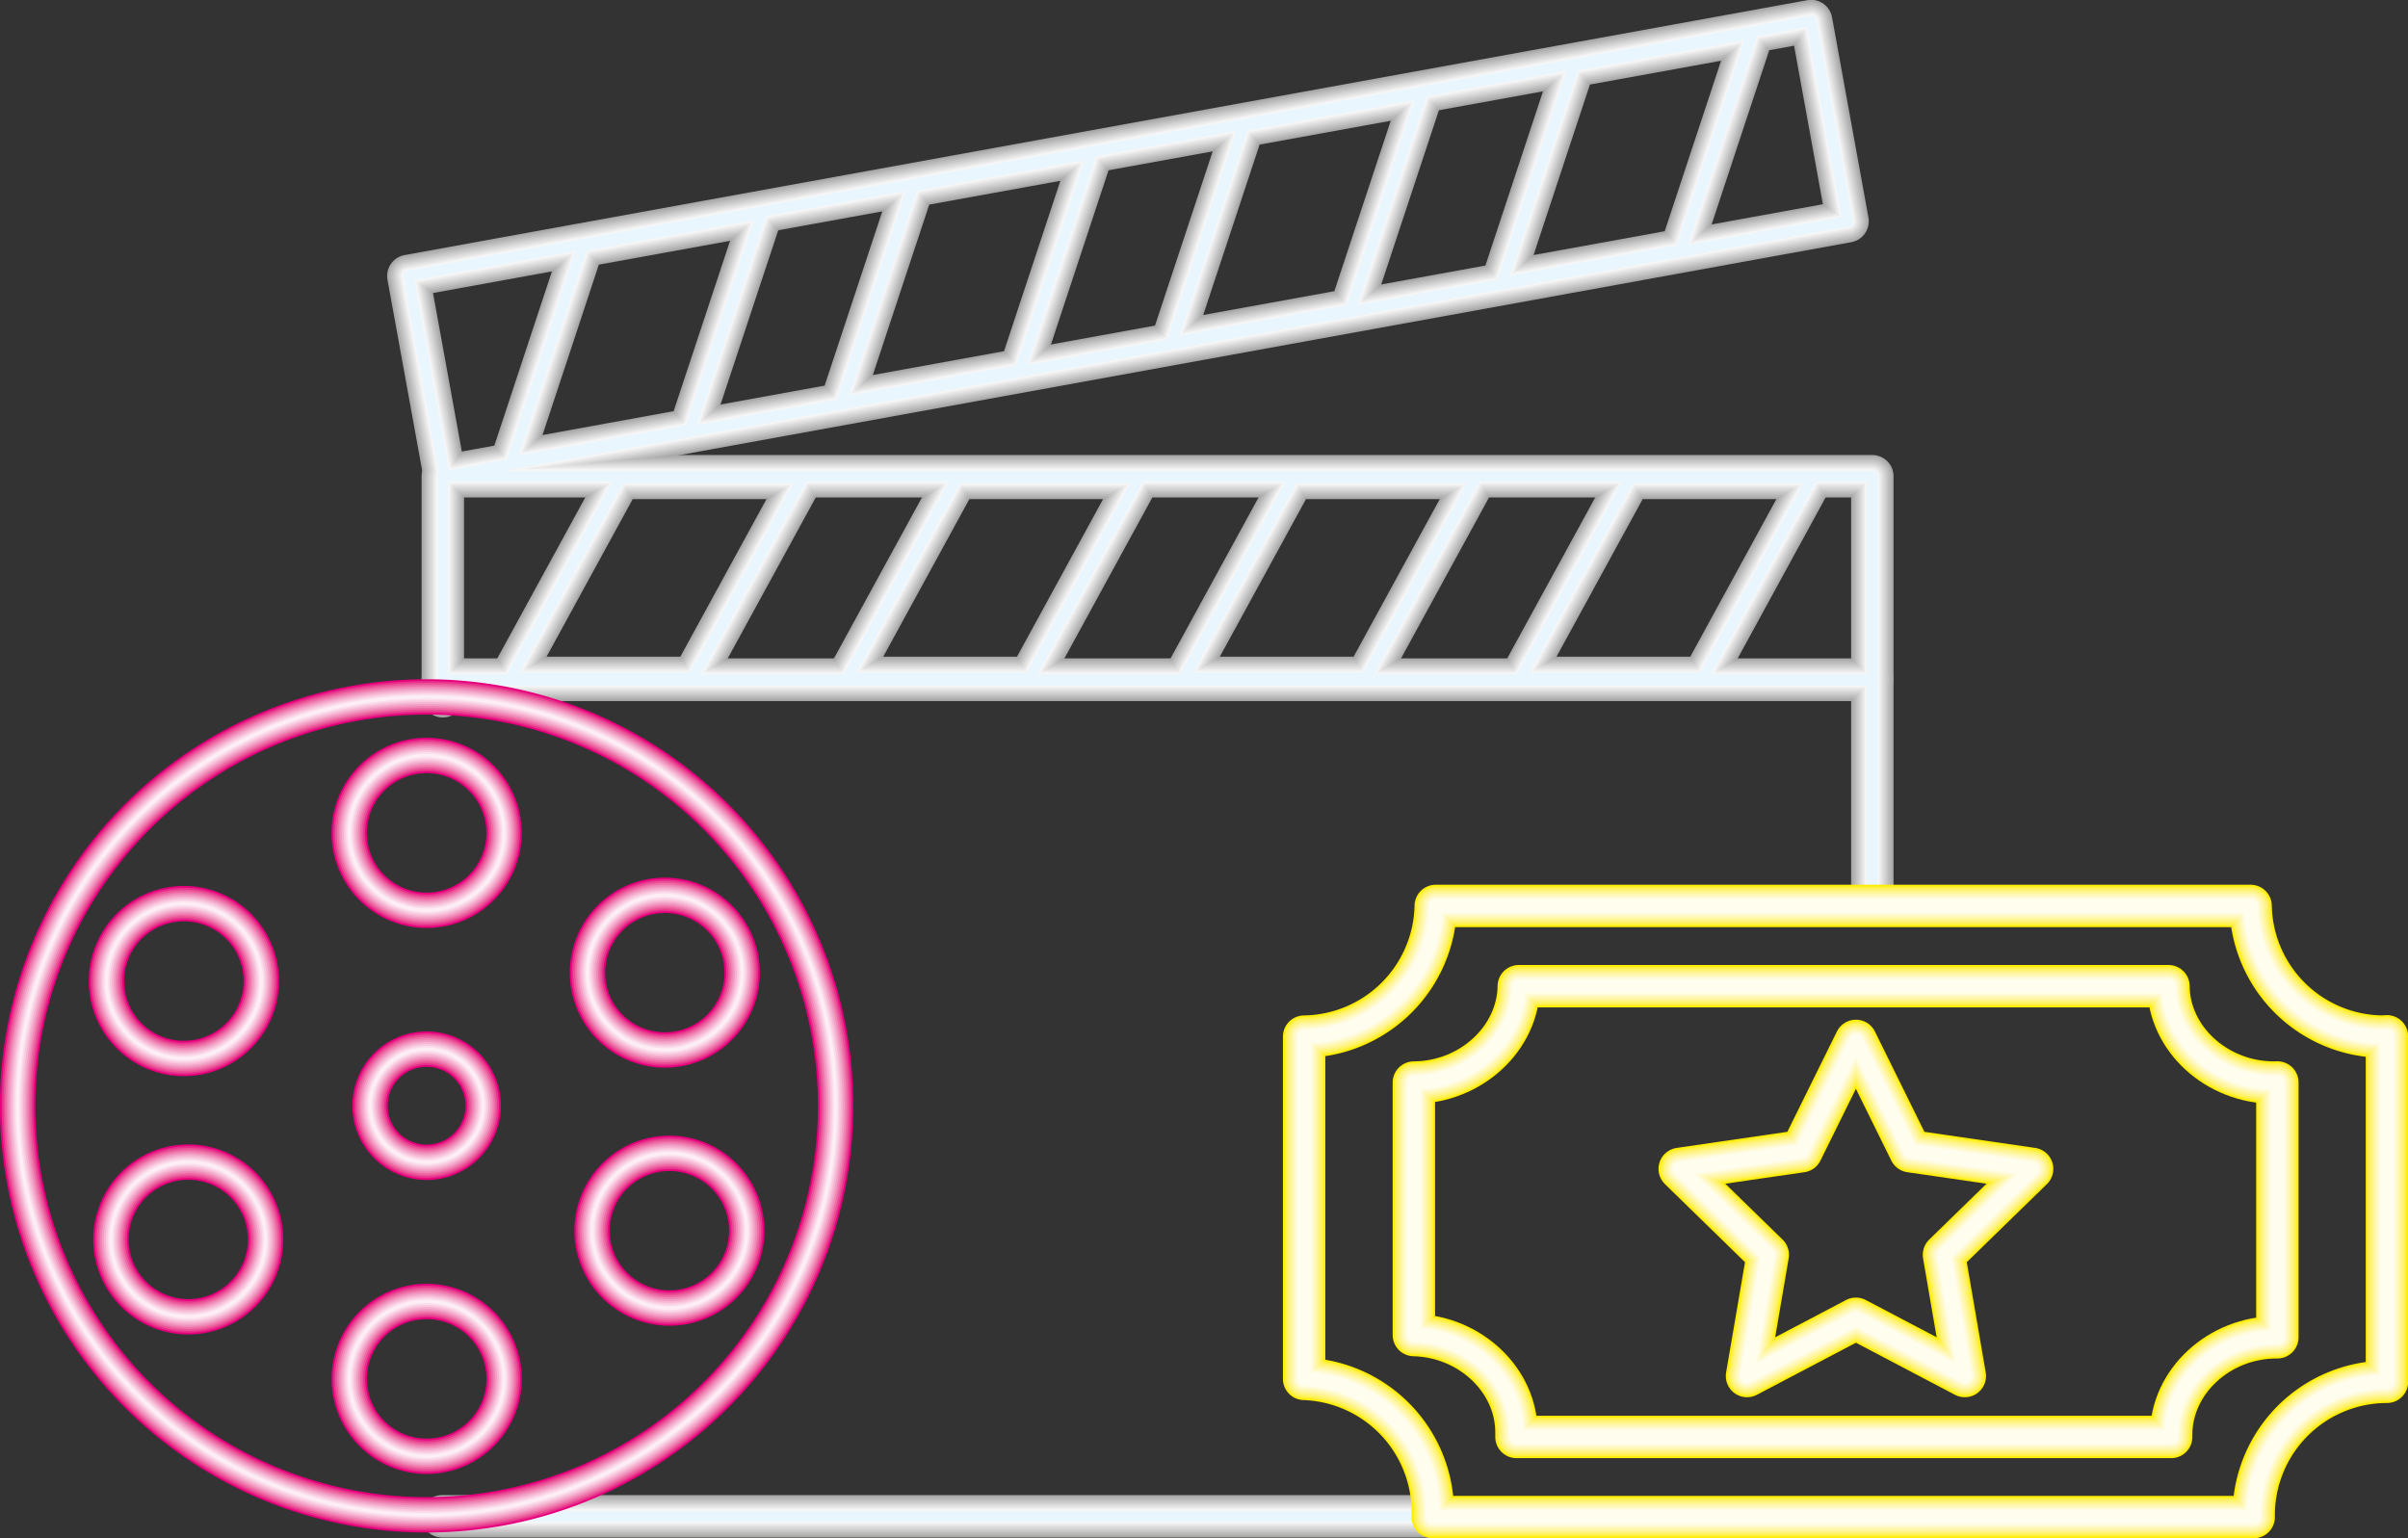 <?xml version="1.0" encoding="UTF-8"?> <svg xmlns="http://www.w3.org/2000/svg" viewBox="0 0 321.28 205.28"><rect x="0" y="0" width="321.28" height="205.28" fill="#333333" stroke="none"/> <defs> <style>.cls-1,.cls-10,.cls-11,.cls-12,.cls-13,.cls-14,.cls-15,.cls-16,.cls-17,.cls-18,.cls-19,.cls-2,.cls-20,.cls-21,.cls-22,.cls-23,.cls-24,.cls-25,.cls-26,.cls-27,.cls-28,.cls-29,.cls-3,.cls-4,.cls-5,.cls-6,.cls-7,.cls-8,.cls-9{fill:none;stroke-linecap:round;stroke-linejoin:round;}.cls-1{stroke:#a8a8a7;}.cls-1,.cls-11{stroke-width:5.66px;}.cls-2{stroke:#b2b2b2;}.cls-12,.cls-2{stroke-width:5.19px;}.cls-3{stroke:#bdbcbc;}.cls-13,.cls-20,.cls-3{stroke-width:4.72px;}.cls-4{stroke:#c6c6c6;}.cls-14,.cls-21,.cls-4{stroke-width:4.24px;}.cls-5{stroke:#d0d0d0;}.cls-15,.cls-22,.cls-5{stroke-width:3.77px;}.cls-6{stroke:#dadada;}.cls-16,.cls-23,.cls-6{stroke-width:3.3px;}.cls-7{stroke:#e3e3e3;}.cls-17,.cls-24,.cls-7{stroke-width:2.83px;}.cls-8{stroke:#ededed;}.cls-18,.cls-25,.cls-8{stroke-width:2.36px;}.cls-9{stroke:#f6f6f6;}.cls-19,.cls-26,.cls-9{stroke-width:1.89px;}.cls-10{stroke:#eaf6fe;}.cls-10,.cls-27{stroke-width:1.41px;}.cls-11{stroke:#ffed00;}.cls-12{stroke:#fff042;}.cls-13{stroke:#fff265;}.cls-14{stroke:#fff482;}.cls-15{stroke:#fff59b;}.cls-16{stroke:#fff7b2;}.cls-17{stroke:#fff9c7;}.cls-18{stroke:#fffbdc;}.cls-19{stroke:#fffdee;}.cls-20{stroke:#e6007e;}.cls-21{stroke:#e8308a;}.cls-22{stroke:#ea5297;}.cls-23{stroke:#ed6ea7;}.cls-24{stroke:#f088b6;}.cls-25{stroke:#f29fc5;}.cls-26{stroke:#f5b5d2;}.cls-27{stroke:#f8c9df;}.cls-28{stroke:#fadceb;stroke-width:0.94px;}.cls-29{stroke:#fdeef6;stroke-width:0.47px;}</style> </defs> <g id="Capa_2" data-name="Capa 2"> <g id="Capa_1-2" data-name="Capa 1"> <path class="cls-1" d="M59.08,92.91v-2.2H249.81v29.46"></path> <path class="cls-1" d="M191,202.34h-132"></path> <rect class="cls-1" x="59.08" y="63.55" width="190.73" height="27.16"></rect> <polygon class="cls-1" points="92.45 90.46 68.15 90.46 82.74 63.77 107.04 63.77 92.45 90.46"></polygon> <polygon class="cls-1" points="137.37 90.46 113.07 90.46 127.66 63.77 151.95 63.77 137.37 90.46"></polygon> <polygon class="cls-1" points="182.28 90.46 157.98 90.46 172.57 63.77 196.87 63.77 182.28 90.46"></polygon> <polygon class="cls-1" points="227.2 90.46 202.9 90.46 217.49 63.77 241.78 63.77 227.2 90.46"></polygon> <rect class="cls-1" x="55.38" y="19.61" width="190.23" height="27.16" transform="translate(-3.51 27.43) rotate(-10.3)"></rect> <polygon class="cls-1" points="92.04 57.35 68.2 61.69 77.74 32.83 101.59 28.5 92.04 57.35"></polygon> <polygon class="cls-1" points="136.12 49.35 112.27 53.68 121.82 24.82 145.66 20.49 136.12 49.35"></polygon> <polygon class="cls-1" points="180.19 41.34 156.35 45.67 165.9 16.81 189.74 12.48 180.19 41.34"></polygon> <polygon class="cls-1" points="224.27 33.34 200.43 37.67 209.97 8.8 233.81 4.47 224.27 33.34"></polygon> <path class="cls-2" d="M59.08,92.91v-2.2H249.81v29.46"></path> <path class="cls-2" d="M191,202.34h-132"></path> <rect class="cls-2" x="59.08" y="63.55" width="190.73" height="27.16"></rect> <polygon class="cls-2" points="92.45 90.46 68.15 90.46 82.74 63.77 107.04 63.77 92.45 90.46"></polygon> <polygon class="cls-2" points="137.37 90.46 113.07 90.46 127.66 63.77 151.95 63.77 137.37 90.46"></polygon> <polygon class="cls-2" points="182.28 90.46 157.98 90.46 172.57 63.77 196.87 63.77 182.28 90.46"></polygon> <polygon class="cls-2" points="227.2 90.46 202.9 90.46 217.49 63.77 241.78 63.77 227.2 90.46"></polygon> <rect class="cls-2" x="55.38" y="19.61" width="190.23" height="27.16" transform="translate(-3.51 27.43) rotate(-10.3)"></rect> <polygon class="cls-2" points="92.04 57.35 68.2 61.69 77.74 32.83 101.59 28.5 92.04 57.35"></polygon> <polygon class="cls-2" points="136.12 49.35 112.27 53.68 121.82 24.82 145.66 20.49 136.12 49.35"></polygon> <polygon class="cls-2" points="180.19 41.34 156.35 45.67 165.9 16.81 189.74 12.48 180.19 41.34"></polygon> <polygon class="cls-2" points="224.27 33.34 200.43 37.67 209.97 8.8 233.81 4.47 224.27 33.34"></polygon> <path class="cls-3" d="M59.08,92.91v-2.2H249.81v29.46"></path> <path class="cls-3" d="M191,202.34h-132"></path> <rect class="cls-3" x="59.08" y="63.55" width="190.73" height="27.16"></rect> <polygon class="cls-3" points="92.45 90.46 68.15 90.46 82.74 63.77 107.04 63.77 92.45 90.46"></polygon> <polygon class="cls-3" points="137.37 90.46 113.07 90.46 127.66 63.77 151.95 63.77 137.37 90.46"></polygon> <polygon class="cls-3" points="182.28 90.46 157.98 90.46 172.57 63.77 196.87 63.77 182.28 90.46"></polygon> <polygon class="cls-3" points="227.2 90.46 202.9 90.46 217.49 63.77 241.78 63.77 227.2 90.46"></polygon> <rect class="cls-3" x="55.38" y="19.61" width="190.23" height="27.16" transform="translate(-3.51 27.43) rotate(-10.3)"></rect> <polygon class="cls-3" points="92.04 57.35 68.2 61.69 77.74 32.83 101.59 28.5 92.04 57.35"></polygon> <polygon class="cls-3" points="136.12 49.35 112.27 53.68 121.82 24.82 145.66 20.49 136.12 49.35"></polygon> <polygon class="cls-3" points="180.19 41.34 156.35 45.67 165.9 16.81 189.74 12.48 180.19 41.34"></polygon> <polygon class="cls-3" points="224.27 33.34 200.43 37.67 209.97 8.8 233.81 4.47 224.27 33.34"></polygon> <path class="cls-4" d="M59.08,92.91v-2.2H249.81v29.46"></path> <path class="cls-4" d="M191,202.34h-132"></path> <rect class="cls-4" x="59.08" y="63.55" width="190.73" height="27.16"></rect> <polygon class="cls-4" points="92.45 90.46 68.15 90.46 82.74 63.77 107.04 63.77 92.45 90.46"></polygon> <polygon class="cls-4" points="137.37 90.46 113.07 90.46 127.66 63.77 151.95 63.77 137.37 90.46"></polygon> <polygon class="cls-4" points="182.28 90.46 157.98 90.46 172.57 63.77 196.87 63.77 182.28 90.46"></polygon> <polygon class="cls-4" points="227.2 90.46 202.9 90.46 217.49 63.77 241.78 63.77 227.2 90.46"></polygon> <rect class="cls-4" x="55.38" y="19.61" width="190.23" height="27.16" transform="translate(-3.51 27.43) rotate(-10.3)"></rect> <polygon class="cls-4" points="92.04 57.35 68.2 61.69 77.74 32.83 101.59 28.5 92.04 57.35"></polygon> <polygon class="cls-4" points="136.12 49.35 112.27 53.68 121.82 24.82 145.66 20.49 136.12 49.35"></polygon> <polygon class="cls-4" points="180.19 41.34 156.35 45.67 165.9 16.81 189.74 12.48 180.19 41.34"></polygon> <polygon class="cls-4" points="224.27 33.34 200.43 37.67 209.97 8.8 233.81 4.47 224.27 33.34"></polygon> <path class="cls-5" d="M59.08,92.91v-2.2H249.81v29.46"></path> <path class="cls-5" d="M191,202.34h-132"></path> <rect class="cls-5" x="59.08" y="63.55" width="190.73" height="27.16"></rect> <polygon class="cls-5" points="92.45 90.46 68.15 90.46 82.74 63.77 107.04 63.77 92.45 90.46"></polygon> <polygon class="cls-5" points="137.37 90.46 113.07 90.46 127.66 63.77 151.95 63.77 137.37 90.46"></polygon> <polygon class="cls-5" points="182.28 90.46 157.98 90.46 172.57 63.77 196.87 63.77 182.28 90.46"></polygon> <polygon class="cls-5" points="227.2 90.46 202.9 90.46 217.49 63.77 241.78 63.77 227.2 90.46"></polygon> <rect class="cls-5" x="55.38" y="19.61" width="190.23" height="27.16" transform="translate(-3.51 27.43) rotate(-10.3)"></rect> <polygon class="cls-5" points="92.04 57.35 68.2 61.69 77.74 32.83 101.59 28.5 92.04 57.35"></polygon> <polygon class="cls-5" points="136.12 49.35 112.27 53.68 121.82 24.82 145.66 20.49 136.12 49.35"></polygon> <polygon class="cls-5" points="180.19 41.34 156.35 45.67 165.9 16.81 189.74 12.48 180.19 41.34"></polygon> <polygon class="cls-5" points="224.27 33.34 200.43 37.67 209.97 8.8 233.81 4.47 224.27 33.34"></polygon> <path class="cls-6" d="M59.08,92.91v-2.2H249.81v29.46"></path> <path class="cls-6" d="M191,202.34h-132"></path> <rect class="cls-6" x="59.08" y="63.55" width="190.73" height="27.16"></rect> <polygon class="cls-6" points="92.45 90.46 68.15 90.46 82.74 63.77 107.04 63.77 92.45 90.46"></polygon> <polygon class="cls-6" points="137.37 90.46 113.07 90.46 127.66 63.77 151.95 63.77 137.37 90.46"></polygon> <polygon class="cls-6" points="182.28 90.46 157.98 90.46 172.57 63.77 196.87 63.77 182.28 90.46"></polygon> <polygon class="cls-6" points="227.2 90.46 202.9 90.46 217.49 63.77 241.78 63.77 227.2 90.46"></polygon> <rect class="cls-6" x="55.38" y="19.61" width="190.23" height="27.16" transform="translate(-3.51 27.43) rotate(-10.3)"></rect> <polygon class="cls-6" points="92.04 57.35 68.2 61.69 77.74 32.83 101.59 28.5 92.04 57.35"></polygon> <polygon class="cls-6" points="136.12 49.35 112.27 53.68 121.82 24.82 145.66 20.49 136.12 49.35"></polygon> <polygon class="cls-6" points="180.19 41.34 156.35 45.67 165.9 16.81 189.74 12.48 180.19 41.34"></polygon> <polygon class="cls-6" points="224.27 33.34 200.43 37.67 209.97 8.8 233.81 4.47 224.27 33.34"></polygon> <path class="cls-7" d="M59.08,92.91v-2.2H249.81v29.46"></path> <path class="cls-7" d="M191,202.34h-132"></path> <rect class="cls-7" x="59.08" y="63.55" width="190.73" height="27.16"></rect> <polygon class="cls-7" points="92.45 90.46 68.15 90.46 82.74 63.77 107.04 63.77 92.45 90.46"></polygon> <polygon class="cls-7" points="137.37 90.46 113.07 90.46 127.66 63.77 151.95 63.77 137.37 90.46"></polygon> <polygon class="cls-7" points="182.28 90.46 157.98 90.46 172.57 63.77 196.87 63.77 182.28 90.46"></polygon> <polygon class="cls-7" points="227.2 90.46 202.9 90.46 217.49 63.77 241.78 63.77 227.2 90.46"></polygon> <rect class="cls-7" x="55.38" y="19.61" width="190.23" height="27.16" transform="translate(-3.51 27.43) rotate(-10.3)"></rect> <polygon class="cls-7" points="92.04 57.35 68.2 61.69 77.74 32.83 101.59 28.5 92.04 57.35"></polygon> <polygon class="cls-7" points="136.12 49.35 112.27 53.68 121.82 24.82 145.66 20.49 136.12 49.35"></polygon> <polygon class="cls-7" points="180.19 41.34 156.35 45.67 165.9 16.81 189.74 12.48 180.19 41.34"></polygon> <polygon class="cls-7" points="224.27 33.34 200.43 37.67 209.97 8.8 233.81 4.47 224.27 33.34"></polygon> <path class="cls-8" d="M59.08,92.91v-2.2H249.81v29.46"></path> <path class="cls-8" d="M191,202.34h-132"></path> <rect class="cls-8" x="59.08" y="63.55" width="190.73" height="27.16"></rect> <polygon class="cls-8" points="92.45 90.46 68.15 90.46 82.74 63.77 107.04 63.77 92.45 90.46"></polygon> <polygon class="cls-8" points="137.37 90.46 113.07 90.46 127.66 63.77 151.95 63.77 137.37 90.46"></polygon> <polygon class="cls-8" points="182.28 90.46 157.98 90.46 172.57 63.77 196.87 63.77 182.28 90.46"></polygon> <polygon class="cls-8" points="227.2 90.46 202.9 90.46 217.49 63.77 241.78 63.77 227.2 90.46"></polygon> <rect class="cls-8" x="55.38" y="19.61" width="190.23" height="27.16" transform="translate(-3.51 27.43) rotate(-10.3)"></rect> <polygon class="cls-8" points="92.04 57.35 68.2 61.69 77.74 32.83 101.59 28.5 92.04 57.35"></polygon> <polygon class="cls-8" points="136.12 49.35 112.27 53.68 121.82 24.82 145.66 20.49 136.12 49.35"></polygon> <polygon class="cls-8" points="180.19 41.34 156.35 45.67 165.9 16.81 189.74 12.48 180.19 41.34"></polygon> <polygon class="cls-8" points="224.27 33.34 200.43 37.67 209.97 8.8 233.81 4.47 224.27 33.34"></polygon> <path class="cls-9" d="M59.08,92.91v-2.2H249.81v29.46"></path> <path class="cls-9" d="M191,202.34h-132"></path> <rect class="cls-9" x="59.08" y="63.55" width="190.73" height="27.16"></rect> <polygon class="cls-9" points="92.45 90.46 68.15 90.46 82.74 63.77 107.04 63.77 92.45 90.46"></polygon> <polygon class="cls-9" points="137.37 90.46 113.07 90.46 127.66 63.77 151.95 63.77 137.37 90.46"></polygon> <polygon class="cls-9" points="182.28 90.46 157.98 90.46 172.57 63.77 196.87 63.77 182.28 90.46"></polygon> <polygon class="cls-9" points="227.2 90.46 202.9 90.46 217.49 63.77 241.78 63.77 227.2 90.46"></polygon> <rect class="cls-9" x="55.38" y="19.61" width="190.23" height="27.16" transform="translate(-3.51 27.43) rotate(-10.3)"></rect> <polygon class="cls-9" points="92.04 57.35 68.2 61.69 77.74 32.83 101.59 28.5 92.04 57.35"></polygon> <polygon class="cls-9" points="136.12 49.35 112.27 53.68 121.82 24.82 145.66 20.49 136.12 49.35"></polygon> <polygon class="cls-9" points="180.19 41.34 156.35 45.67 165.9 16.81 189.74 12.48 180.19 41.34"></polygon> <polygon class="cls-9" points="224.27 33.34 200.43 37.67 209.97 8.8 233.81 4.47 224.27 33.34"></polygon> <path class="cls-10" d="M59.08,92.91v-2.2H249.81v29.46"></path> <path class="cls-10" d="M191,202.34h-132"></path> <rect class="cls-10" x="59.08" y="63.55" width="190.73" height="27.16"></rect> <polygon class="cls-10" points="92.45 90.46 68.15 90.46 82.74 63.77 107.04 63.77 92.45 90.46"></polygon> <polygon class="cls-10" points="137.37 90.46 113.07 90.46 127.66 63.77 151.95 63.77 137.37 90.46"></polygon> <polygon class="cls-10" points="182.28 90.46 157.98 90.46 172.57 63.77 196.87 63.77 182.28 90.46"></polygon> <polygon class="cls-10" points="227.2 90.46 202.9 90.46 217.49 63.77 241.78 63.77 227.2 90.46"></polygon> <rect class="cls-10" x="55.38" y="19.61" width="190.23" height="27.16" transform="translate(-3.51 27.43) rotate(-10.3)"></rect> <polygon class="cls-10" points="92.04 57.35 68.2 61.69 77.74 32.83 101.59 28.5 92.04 57.35"></polygon> <polygon class="cls-10" points="136.12 49.35 112.27 53.68 121.82 24.82 145.66 20.49 136.12 49.35"></polygon> <polygon class="cls-10" points="180.19 41.34 156.35 45.67 165.9 16.81 189.74 12.48 180.19 41.34"></polygon> <polygon class="cls-10" points="224.27 33.34 200.43 37.67 209.97 8.8 233.81 4.47 224.27 33.34"></polygon> <path class="cls-11" d="M317.9,138.33a17.78,17.78,0,0,1-17.62-17.44H191.56A17.8,17.8,0,0,1,174,138.33V184a17.79,17.79,0,0,1,17.17,17.62c0,.27,0,.55,0,.82H300.69c0-.14,0-.28,0-.42a17.79,17.79,0,0,1,17.63-17.63h.15v-46.1Z"></path> <path class="cls-11" d="M303.37,144.46c-7.61,0-14-5.84-14.05-12.86H202.64c-.09,7-6.42,12.83-14,12.86v33.69c7.5.18,13.69,6,13.69,13,0,.2,0,.4,0,.6h87.35c0-.1,0-.2,0-.3,0-7.09,6.39-13,14.06-13h.11v-34Z"></path> <polygon class="cls-11" points="247.62 138.9 254.88 153.62 271.13 155.98 259.37 167.44 262.15 183.62 247.62 175.98 233.09 183.62 235.86 167.44 224.11 155.98 240.35 153.62 247.62 138.9"></polygon> <path class="cls-12" d="M317.9,138.33a17.78,17.78,0,0,1-17.62-17.44H191.56A17.8,17.8,0,0,1,174,138.33V184a17.79,17.79,0,0,1,17.17,17.62c0,.27,0,.55,0,.82H300.69c0-.14,0-.28,0-.42a17.79,17.79,0,0,1,17.63-17.63h.15v-46.1Z"></path> <path class="cls-12" d="M303.37,144.46c-7.61,0-14-5.84-14.05-12.86H202.64c-.09,7-6.42,12.83-14,12.86v33.69c7.5.18,13.69,6,13.69,13,0,.2,0,.4,0,.6h87.35c0-.1,0-.2,0-.3,0-7.09,6.39-13,14.06-13h.11v-34Z"></path> <polygon class="cls-12" points="247.62 138.9 254.88 153.62 271.13 155.98 259.37 167.44 262.15 183.62 247.62 175.98 233.09 183.62 235.86 167.44 224.11 155.98 240.35 153.62 247.62 138.9"></polygon> <path class="cls-13" d="M317.9,138.33a17.78,17.78,0,0,1-17.62-17.44H191.56A17.8,17.8,0,0,1,174,138.33V184a17.79,17.79,0,0,1,17.17,17.62c0,.27,0,.55,0,.82H300.69c0-.14,0-.28,0-.42a17.79,17.79,0,0,1,17.63-17.63h.15v-46.1Z"></path> <path class="cls-13" d="M303.37,144.46c-7.61,0-14-5.84-14.05-12.86H202.64c-.09,7-6.42,12.83-14,12.86v33.69c7.5.18,13.69,6,13.69,13,0,.2,0,.4,0,.6h87.35c0-.1,0-.2,0-.3,0-7.09,6.39-13,14.06-13h.11v-34Z"></path> <polygon class="cls-13" points="247.62 138.9 254.88 153.62 271.13 155.98 259.37 167.44 262.15 183.62 247.62 175.98 233.09 183.62 235.86 167.44 224.11 155.98 240.35 153.62 247.62 138.9"></polygon> <path class="cls-14" d="M317.9,138.33a17.78,17.78,0,0,1-17.62-17.44H191.56A17.8,17.8,0,0,1,174,138.33V184a17.79,17.79,0,0,1,17.17,17.62c0,.27,0,.55,0,.82H300.69c0-.14,0-.28,0-.42a17.79,17.79,0,0,1,17.63-17.63h.15v-46.1Z"></path> <path class="cls-14" d="M303.37,144.46c-7.61,0-14-5.84-14.05-12.86H202.64c-.09,7-6.42,12.83-14,12.86v33.69c7.5.18,13.69,6,13.69,13,0,.2,0,.4,0,.6h87.35c0-.1,0-.2,0-.3,0-7.09,6.39-13,14.06-13h.11v-34Z"></path> <polygon class="cls-14" points="247.62 138.9 254.88 153.62 271.13 155.98 259.37 167.44 262.15 183.62 247.62 175.98 233.09 183.62 235.86 167.44 224.11 155.98 240.35 153.62 247.62 138.9"></polygon> <path class="cls-15" d="M317.9,138.33a17.78,17.78,0,0,1-17.62-17.44H191.56A17.8,17.8,0,0,1,174,138.33V184a17.79,17.79,0,0,1,17.17,17.62c0,.27,0,.55,0,.82H300.69c0-.14,0-.28,0-.42a17.79,17.79,0,0,1,17.63-17.63h.15v-46.1Z"></path> <path class="cls-15" d="M303.37,144.46c-7.61,0-14-5.84-14.05-12.86H202.64c-.09,7-6.42,12.83-14,12.86v33.69c7.5.18,13.69,6,13.69,13,0,.2,0,.4,0,.6h87.35c0-.1,0-.2,0-.3,0-7.09,6.39-13,14.06-13h.11v-34Z"></path> <polygon class="cls-15" points="247.62 138.9 254.88 153.62 271.13 155.98 259.37 167.44 262.15 183.62 247.62 175.98 233.09 183.62 235.86 167.44 224.11 155.98 240.35 153.62 247.62 138.9"></polygon> <path class="cls-16" d="M317.9,138.33a17.78,17.78,0,0,1-17.62-17.44H191.56A17.8,17.8,0,0,1,174,138.33V184a17.79,17.79,0,0,1,17.17,17.62c0,.27,0,.55,0,.82H300.69c0-.14,0-.28,0-.42a17.79,17.79,0,0,1,17.63-17.63h.15v-46.1Z"></path> <path class="cls-16" d="M303.37,144.46c-7.61,0-14-5.84-14.05-12.86H202.64c-.09,7-6.42,12.83-14,12.86v33.69c7.5.18,13.69,6,13.69,13,0,.2,0,.4,0,.6h87.35c0-.1,0-.2,0-.3,0-7.09,6.39-13,14.06-13h.11v-34Z"></path> <polygon class="cls-16" points="247.62 138.9 254.88 153.62 271.13 155.98 259.37 167.44 262.15 183.62 247.62 175.98 233.09 183.62 235.86 167.44 224.11 155.98 240.35 153.62 247.62 138.9"></polygon> <path class="cls-17" d="M317.9,138.33a17.78,17.78,0,0,1-17.62-17.44H191.56A17.8,17.8,0,0,1,174,138.33V184a17.79,17.79,0,0,1,17.17,17.62c0,.27,0,.55,0,.82H300.69c0-.14,0-.28,0-.42a17.79,17.79,0,0,1,17.63-17.63h.15v-46.1Z"></path> <path class="cls-17" d="M303.37,144.46c-7.61,0-14-5.84-14.05-12.86H202.64c-.09,7-6.42,12.83-14,12.86v33.69c7.5.18,13.69,6,13.69,13,0,.2,0,.4,0,.6h87.35c0-.1,0-.2,0-.3,0-7.09,6.39-13,14.06-13h.11v-34Z"></path> <polygon class="cls-17" points="247.62 138.9 254.88 153.62 271.13 155.98 259.37 167.44 262.15 183.62 247.62 175.98 233.09 183.62 235.86 167.44 224.11 155.98 240.35 153.62 247.62 138.9"></polygon> <path class="cls-18" d="M317.9,138.33a17.78,17.78,0,0,1-17.62-17.44H191.56A17.8,17.8,0,0,1,174,138.33V184a17.79,17.79,0,0,1,17.17,17.62c0,.27,0,.55,0,.82H300.69c0-.14,0-.28,0-.42a17.79,17.79,0,0,1,17.63-17.63h.15v-46.1Z"></path> <path class="cls-18" d="M303.37,144.46c-7.61,0-14-5.84-14.05-12.86H202.64c-.09,7-6.42,12.83-14,12.86v33.69c7.5.18,13.69,6,13.69,13,0,.2,0,.4,0,.6h87.35c0-.1,0-.2,0-.3,0-7.09,6.39-13,14.06-13h.11v-34Z"></path> <polygon class="cls-18" points="247.62 138.9 254.88 153.62 271.13 155.98 259.37 167.44 262.15 183.62 247.62 175.98 233.09 183.62 235.86 167.44 224.11 155.98 240.35 153.62 247.62 138.9"></polygon> <path class="cls-19" d="M317.9,138.33a17.78,17.78,0,0,1-17.62-17.44H191.56A17.8,17.8,0,0,1,174,138.33V184a17.79,17.79,0,0,1,17.17,17.62c0,.27,0,.55,0,.82H300.69c0-.14,0-.28,0-.42a17.79,17.79,0,0,1,17.63-17.63h.15v-46.1Z"></path> <path class="cls-19" d="M303.37,144.46c-7.61,0-14-5.84-14.05-12.86H202.64c-.09,7-6.42,12.83-14,12.86v33.69c7.5.18,13.69,6,13.69,13,0,.2,0,.4,0,.6h87.35c0-.1,0-.2,0-.3,0-7.09,6.39-13,14.06-13h.11v-34Z"></path> <polygon class="cls-19" points="247.62 138.9 254.88 153.62 271.13 155.98 259.37 167.44 262.15 183.62 247.62 175.98 233.09 183.62 235.86 167.44 224.11 155.98 240.35 153.62 247.62 138.9"></polygon> <path class="cls-20" d="M56.92,93a54.57,54.57,0,1,0,54.57,54.56A54.56,54.56,0,0,0,56.92,93Z"></path> <path class="cls-20" d="M46.6,184a10.33,10.33,0,1,1,10.32,10.33A10.33,10.33,0,0,1,46.6,184Z"></path> <path class="cls-20" d="M56.92,121.47a10.33,10.33,0,1,1,10.33-10.32A10.32,10.32,0,0,1,56.92,121.47Z"></path> <path class="cls-20" d="M84.59,173.4a10.32,10.32,0,1,1,13.9-4.46A10.31,10.31,0,0,1,84.59,173.4Z"></path> <path class="cls-20" d="M33.72,135.63a10.33,10.33,0,1,1-4.46-13.9A10.32,10.32,0,0,1,33.72,135.63Z"></path> <path class="cls-20" d="M20.11,156.37a10.32,10.32,0,1,1-4,14.06A10.33,10.33,0,0,1,20.11,156.37Z"></path> <path class="cls-20" d="M79.68,134.8a10.32,10.32,0,1,1,14.06,4A10.33,10.33,0,0,1,79.68,134.8Z"></path> <path class="cls-20" d="M64.47,147.56A7.55,7.55,0,1,1,56.92,140,7.55,7.55,0,0,1,64.47,147.56Z"></path> <path class="cls-21" d="M56.92,93a54.57,54.57,0,1,0,54.57,54.56A54.56,54.56,0,0,0,56.92,93Z"></path> <path class="cls-21" d="M46.6,184a10.33,10.33,0,1,1,10.32,10.33A10.33,10.33,0,0,1,46.6,184Z"></path> <path class="cls-21" d="M56.92,121.47a10.33,10.33,0,1,1,10.33-10.32A10.32,10.32,0,0,1,56.92,121.47Z"></path> <path class="cls-21" d="M84.59,173.4a10.32,10.32,0,1,1,13.9-4.46A10.31,10.31,0,0,1,84.59,173.4Z"></path> <path class="cls-21" d="M33.72,135.63a10.33,10.33,0,1,1-4.46-13.9A10.32,10.32,0,0,1,33.72,135.63Z"></path> <path class="cls-21" d="M20.11,156.37a10.32,10.32,0,1,1-4,14.06A10.33,10.33,0,0,1,20.11,156.37Z"></path> <path class="cls-21" d="M79.68,134.8a10.32,10.32,0,1,1,14.06,4A10.33,10.33,0,0,1,79.68,134.8Z"></path> <path class="cls-21" d="M64.47,147.56A7.55,7.55,0,1,1,56.92,140,7.55,7.55,0,0,1,64.47,147.56Z"></path> <path class="cls-22" d="M56.92,93a54.57,54.57,0,1,0,54.57,54.56A54.56,54.56,0,0,0,56.92,93Z"></path> <path class="cls-22" d="M46.6,184a10.33,10.33,0,1,1,10.32,10.33A10.33,10.33,0,0,1,46.6,184Z"></path> <path class="cls-22" d="M56.92,121.47a10.33,10.33,0,1,1,10.33-10.32A10.32,10.32,0,0,1,56.92,121.47Z"></path> <path class="cls-22" d="M84.59,173.4a10.32,10.32,0,1,1,13.9-4.46A10.31,10.31,0,0,1,84.59,173.4Z"></path> <path class="cls-22" d="M33.72,135.63a10.33,10.33,0,1,1-4.46-13.9A10.32,10.32,0,0,1,33.72,135.63Z"></path> <path class="cls-22" d="M20.11,156.37a10.32,10.32,0,1,1-4,14.06A10.33,10.33,0,0,1,20.11,156.37Z"></path> <path class="cls-22" d="M79.68,134.8a10.32,10.32,0,1,1,14.06,4A10.33,10.33,0,0,1,79.68,134.8Z"></path> <path class="cls-22" d="M64.47,147.56A7.55,7.55,0,1,1,56.92,140,7.55,7.55,0,0,1,64.47,147.56Z"></path> <path class="cls-23" d="M56.92,93a54.57,54.57,0,1,0,54.57,54.56A54.56,54.56,0,0,0,56.92,93Z"></path> <path class="cls-23" d="M46.6,184a10.33,10.33,0,1,1,10.32,10.33A10.33,10.33,0,0,1,46.6,184Z"></path> <path class="cls-23" d="M56.92,121.47a10.33,10.33,0,1,1,10.33-10.32A10.32,10.32,0,0,1,56.92,121.47Z"></path> <path class="cls-23" d="M84.59,173.4a10.32,10.32,0,1,1,13.9-4.46A10.31,10.31,0,0,1,84.59,173.4Z"></path> <path class="cls-23" d="M33.72,135.63a10.33,10.33,0,1,1-4.46-13.9A10.32,10.32,0,0,1,33.72,135.63Z"></path> <path class="cls-23" d="M20.11,156.37a10.32,10.32,0,1,1-4,14.06A10.33,10.33,0,0,1,20.11,156.37Z"></path> <path class="cls-23" d="M79.68,134.8a10.32,10.32,0,1,1,14.06,4A10.33,10.33,0,0,1,79.68,134.8Z"></path> <path class="cls-23" d="M64.47,147.56A7.55,7.55,0,1,1,56.92,140,7.55,7.55,0,0,1,64.47,147.56Z"></path> <path class="cls-24" d="M56.92,93a54.57,54.57,0,1,0,54.57,54.56A54.56,54.56,0,0,0,56.92,93Z"></path> <path class="cls-24" d="M46.6,184a10.33,10.33,0,1,1,10.32,10.33A10.33,10.33,0,0,1,46.6,184Z"></path> <path class="cls-24" d="M56.92,121.47a10.33,10.33,0,1,1,10.33-10.32A10.32,10.32,0,0,1,56.92,121.47Z"></path> <path class="cls-24" d="M84.59,173.4a10.32,10.32,0,1,1,13.9-4.46A10.31,10.31,0,0,1,84.59,173.4Z"></path> <path class="cls-24" d="M33.72,135.63a10.33,10.33,0,1,1-4.46-13.9A10.32,10.32,0,0,1,33.72,135.63Z"></path> <path class="cls-24" d="M20.11,156.37a10.32,10.32,0,1,1-4,14.06A10.33,10.33,0,0,1,20.11,156.37Z"></path> <path class="cls-24" d="M79.68,134.8a10.32,10.32,0,1,1,14.06,4A10.33,10.33,0,0,1,79.68,134.8Z"></path> <path class="cls-24" d="M64.47,147.56A7.55,7.55,0,1,1,56.92,140,7.55,7.55,0,0,1,64.47,147.56Z"></path> <path class="cls-25" d="M56.92,93a54.57,54.57,0,1,0,54.57,54.56A54.56,54.56,0,0,0,56.92,93Z"></path> <path class="cls-25" d="M46.6,184a10.33,10.33,0,1,1,10.32,10.33A10.33,10.33,0,0,1,46.6,184Z"></path> <path class="cls-25" d="M56.92,121.47a10.33,10.33,0,1,1,10.33-10.32A10.32,10.32,0,0,1,56.92,121.47Z"></path> <path class="cls-25" d="M84.59,173.4a10.32,10.32,0,1,1,13.9-4.46A10.31,10.31,0,0,1,84.59,173.4Z"></path> <path class="cls-25" d="M33.72,135.63a10.33,10.33,0,1,1-4.46-13.9A10.32,10.32,0,0,1,33.72,135.63Z"></path> <path class="cls-25" d="M20.11,156.37a10.32,10.32,0,1,1-4,14.06A10.33,10.33,0,0,1,20.11,156.37Z"></path> <path class="cls-25" d="M79.68,134.8a10.32,10.32,0,1,1,14.06,4A10.33,10.33,0,0,1,79.68,134.8Z"></path> <path class="cls-25" d="M64.47,147.56A7.55,7.55,0,1,1,56.92,140,7.55,7.55,0,0,1,64.47,147.56Z"></path> <path class="cls-26" d="M56.92,93a54.57,54.57,0,1,0,54.57,54.56A54.56,54.56,0,0,0,56.92,93Z"></path> <path class="cls-26" d="M46.6,184a10.33,10.33,0,1,1,10.32,10.33A10.33,10.33,0,0,1,46.6,184Z"></path> <path class="cls-26" d="M56.92,121.47a10.33,10.33,0,1,1,10.33-10.32A10.32,10.32,0,0,1,56.92,121.47Z"></path> <path class="cls-26" d="M84.59,173.4a10.32,10.32,0,1,1,13.9-4.46A10.31,10.31,0,0,1,84.59,173.4Z"></path> <path class="cls-26" d="M33.72,135.63a10.33,10.33,0,1,1-4.46-13.9A10.32,10.32,0,0,1,33.72,135.63Z"></path> <path class="cls-26" d="M20.11,156.37a10.32,10.32,0,1,1-4,14.06A10.33,10.33,0,0,1,20.11,156.37Z"></path> <path class="cls-26" d="M79.68,134.8a10.32,10.32,0,1,1,14.06,4A10.33,10.33,0,0,1,79.68,134.8Z"></path> <path class="cls-26" d="M64.47,147.56A7.55,7.55,0,1,1,56.92,140,7.55,7.55,0,0,1,64.47,147.56Z"></path> <path class="cls-27" d="M56.92,93a54.57,54.57,0,1,0,54.57,54.56A54.56,54.56,0,0,0,56.92,93Z"></path> <path class="cls-27" d="M46.6,184a10.33,10.33,0,1,1,10.32,10.33A10.33,10.33,0,0,1,46.6,184Z"></path> <path class="cls-27" d="M56.92,121.47a10.33,10.33,0,1,1,10.33-10.32A10.32,10.32,0,0,1,56.92,121.47Z"></path> <path class="cls-27" d="M84.59,173.4a10.32,10.32,0,1,1,13.9-4.46A10.31,10.31,0,0,1,84.59,173.4Z"></path> <path class="cls-27" d="M33.72,135.63a10.33,10.33,0,1,1-4.46-13.9A10.32,10.32,0,0,1,33.72,135.63Z"></path> <path class="cls-27" d="M20.11,156.37a10.32,10.32,0,1,1-4,14.06A10.33,10.33,0,0,1,20.11,156.37Z"></path> <path class="cls-27" d="M79.68,134.8a10.32,10.32,0,1,1,14.06,4A10.33,10.33,0,0,1,79.68,134.8Z"></path> <path class="cls-27" d="M64.47,147.56A7.55,7.55,0,1,1,56.92,140,7.55,7.55,0,0,1,64.47,147.56Z"></path> <path class="cls-28" d="M56.92,93a54.57,54.57,0,1,0,54.57,54.56A54.56,54.56,0,0,0,56.92,93Z"></path> <path class="cls-28" d="M46.6,184a10.33,10.33,0,1,1,10.32,10.33A10.33,10.33,0,0,1,46.6,184Z"></path> <path class="cls-28" d="M56.92,121.47a10.33,10.33,0,1,1,10.33-10.32A10.32,10.32,0,0,1,56.92,121.47Z"></path> <path class="cls-28" d="M84.59,173.4a10.32,10.32,0,1,1,13.9-4.46A10.31,10.31,0,0,1,84.59,173.4Z"></path> <path class="cls-28" d="M33.72,135.63a10.33,10.33,0,1,1-4.46-13.9A10.32,10.32,0,0,1,33.72,135.63Z"></path> <path class="cls-28" d="M20.11,156.37a10.32,10.32,0,1,1-4,14.06A10.33,10.33,0,0,1,20.11,156.37Z"></path> <path class="cls-28" d="M79.68,134.8a10.32,10.32,0,1,1,14.06,4A10.33,10.33,0,0,1,79.68,134.8Z"></path> <path class="cls-28" d="M64.47,147.56A7.55,7.55,0,1,1,56.92,140,7.55,7.55,0,0,1,64.47,147.56Z"></path> <path class="cls-29" d="M56.92,93a54.57,54.57,0,1,0,54.57,54.56A54.56,54.56,0,0,0,56.92,93Z"></path> <path class="cls-29" d="M46.6,184a10.33,10.33,0,1,1,10.32,10.33A10.33,10.33,0,0,1,46.6,184Z"></path> <path class="cls-29" d="M56.92,121.47a10.33,10.33,0,1,1,10.33-10.32A10.32,10.32,0,0,1,56.92,121.47Z"></path> <path class="cls-29" d="M84.59,173.4a10.32,10.32,0,1,1,13.9-4.46A10.31,10.31,0,0,1,84.59,173.4Z"></path> <path class="cls-29" d="M33.72,135.63a10.33,10.33,0,1,1-4.46-13.9A10.32,10.32,0,0,1,33.72,135.63Z"></path> <path class="cls-29" d="M20.11,156.37a10.32,10.32,0,1,1-4,14.06A10.33,10.33,0,0,1,20.11,156.37Z"></path> <path class="cls-29" d="M79.68,134.8a10.32,10.32,0,1,1,14.06,4A10.33,10.33,0,0,1,79.68,134.8Z"></path> <path class="cls-29" d="M64.47,147.56A7.55,7.55,0,1,1,56.92,140,7.55,7.55,0,0,1,64.47,147.56Z"></path> </g> </g> </svg> 